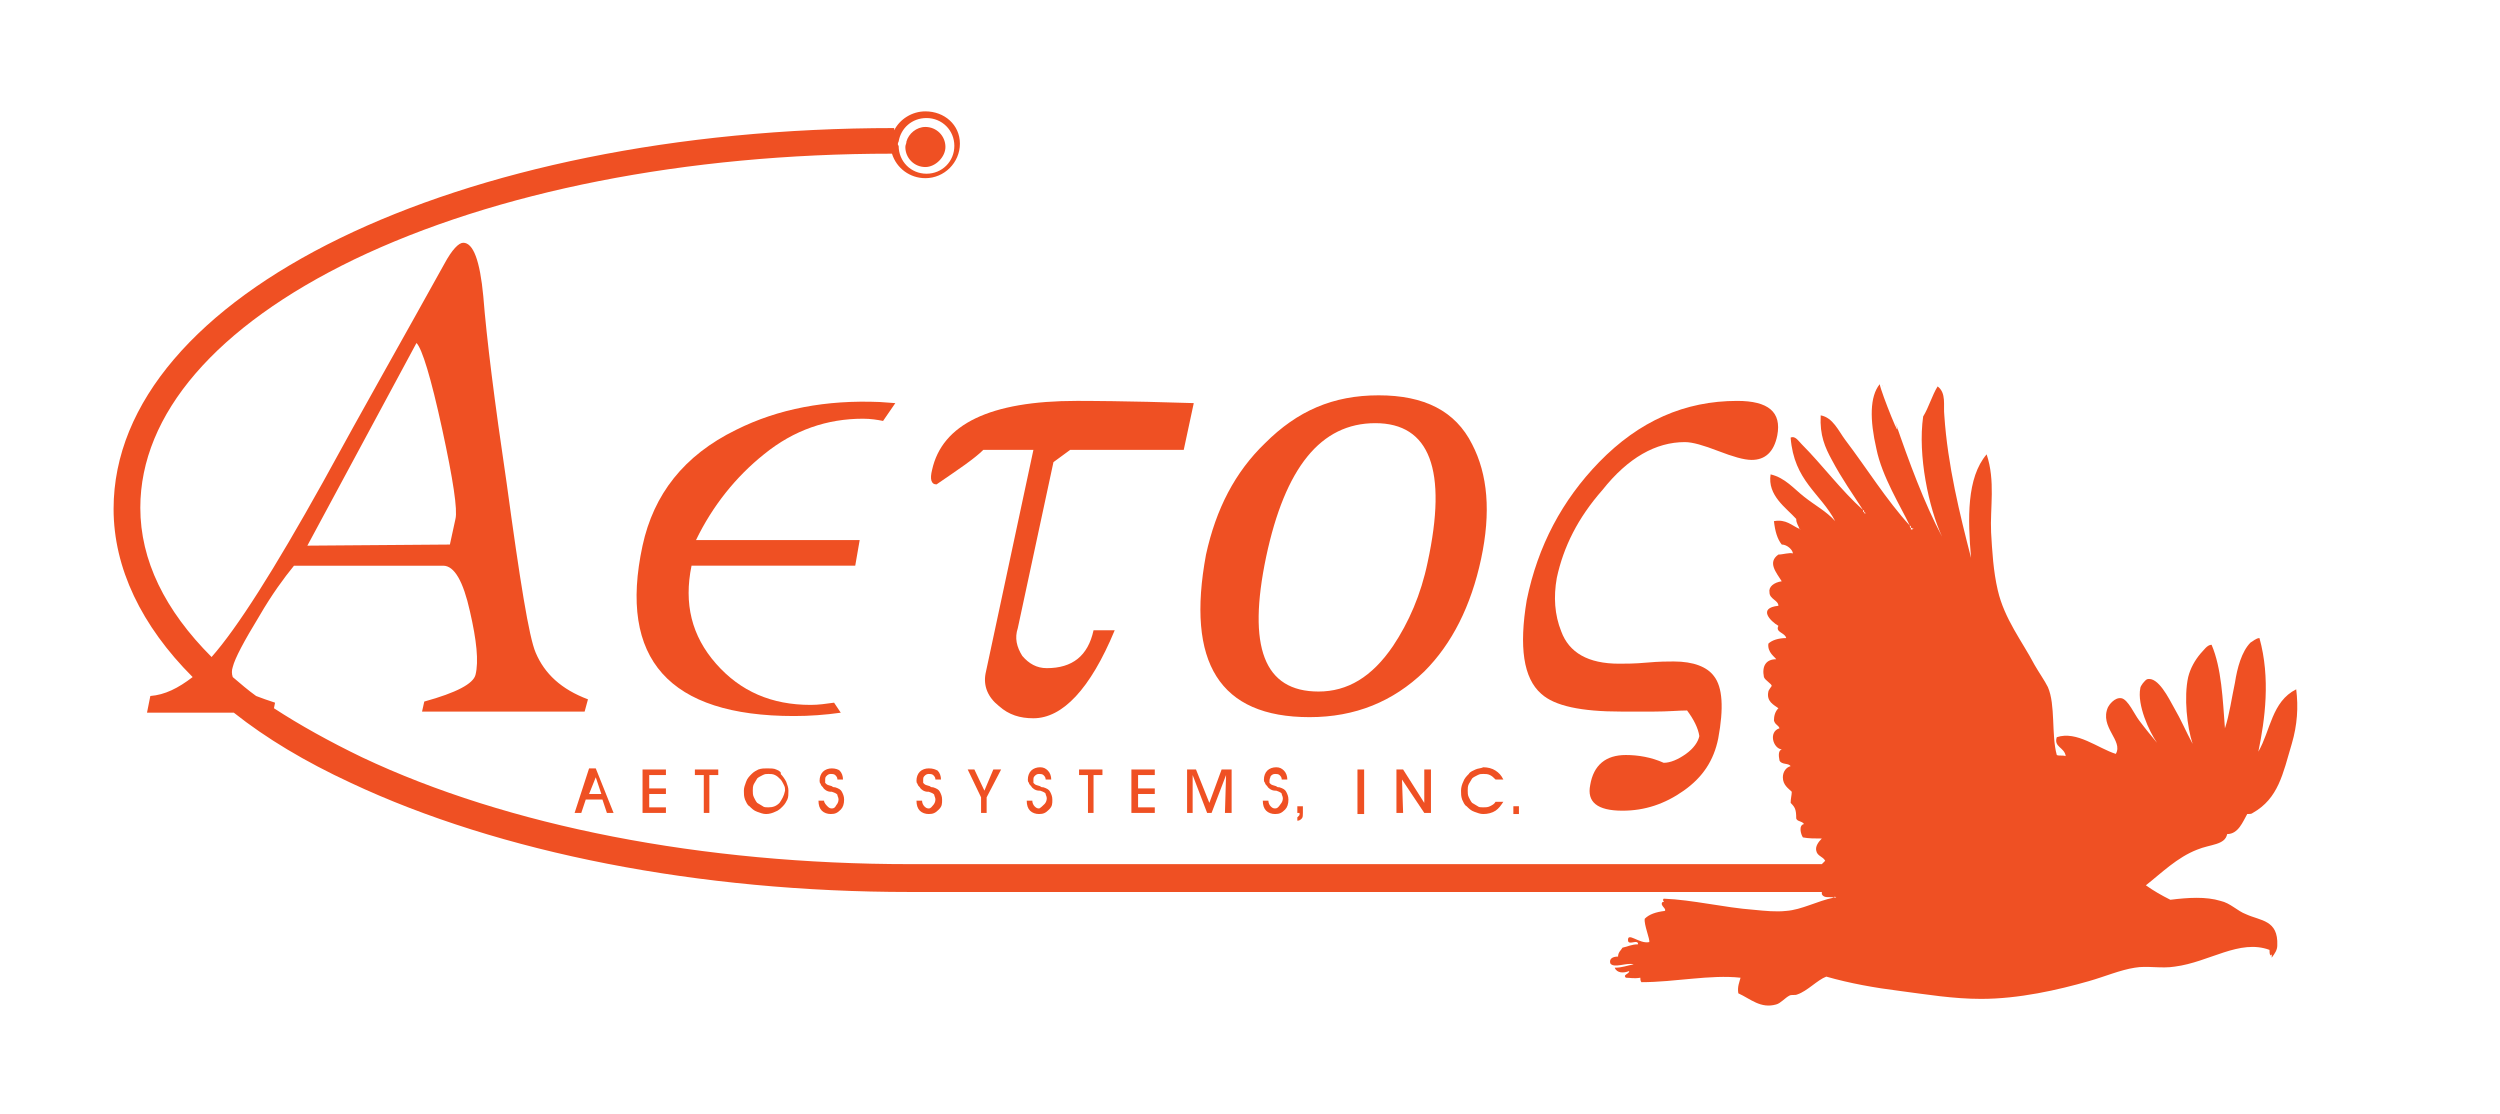 <?xml version="1.0" encoding="utf-8"?>
<!-- Generator: Adobe Illustrator 27.4.1, SVG Export Plug-In . SVG Version: 6.00 Build 0)  -->
<svg version="1.1" id="Layer_1" xmlns="http://www.w3.org/2000/svg" xmlns:xlink="http://www.w3.org/1999/xlink" x="0px" y="0px"
	 viewBox="0 0 224.5 100" style="enable-background:new 0 0 224.5 100;" xml:space="preserve">
<style type="text/css">
	.st0{fill-rule:evenodd;clip-rule:evenodd;fill:#EF5023;}
	.st1{fill:#EF5023;}
</style>
<path class="st0" d="M68.6,40.8c2.7-2.2,5.7-3.2,8.9-3.2c0.7,0,1.3,0.1,1.8,0.2l1.1-1.6L79,36.1c-4.8-0.2-9.1,0.6-12.9,2.5
	c-4.7,2.3-7.4,5.8-8.4,10.4c-2.2,10.2,2.4,15.3,13.6,15.3c1.4,0,2.8-0.1,4.2-0.3l-0.6-0.9c-0.7,0.1-1.4,0.2-2.1,0.2
	c-3.5,0-6.3-1.2-8.5-3.7c-2.2-2.5-2.9-5.4-2.2-8.8h14.7l0.4-2.3H62.5C64,45.4,66.1,42.8,68.6,40.8L68.6,40.8z"/>
<path class="st0" d="M83.7,42.2c-0.2,0.8-0.1,1.3,0.4,1.3c1.9-1.3,3.4-2.3,4.2-3.1h4.5l-4.3,20.1c-0.2,1.1,0.2,2.1,1.2,2.9
	c0.9,0.8,1.9,1.1,3.1,1.1c2.6,0,5.1-2.6,7.3-7.9h-1.9C97.7,58.9,96.3,60,94,60c-0.9,0-1.6-0.4-2.2-1.1c-0.5-0.8-0.7-1.6-0.4-2.5
	l3.2-14.9l1.5-1.1h10.2l0.9-4.2C101,36,97.5,36,96.7,36C88.9,36,84.6,38.1,83.7,42.2L83.7,42.2z"/>
<path class="st0" d="M117.6,64.4c4.1,0,7.5-1.4,10.3-4.1c2.5-2.5,4.2-5.9,5.1-10.1c0.9-4.2,0.6-7.6-0.8-10.3c-1.5-3-4.3-4.4-8.4-4.4
	c-4.1,0-7.3,1.4-10.2,4.3c-2.7,2.6-4.4,5.9-5.3,10C106.5,59.5,109.5,64.4,117.6,64.4L117.6,64.4z M113.7,50c1.7-8,4.9-12,9.8-12
	s6.5,4.2,4.7,12.5c-0.6,2.9-1.7,5.4-3.1,7.5c-1.9,2.8-4.1,4.1-6.7,4.1C113.5,62.1,112,58.1,113.7,50L113.7,50z"/>
<path class="st0" d="M138.4,62.3c1.2,1.1,3.6,1.6,7.2,1.6h2.9c1.3,0,2.3-0.1,3-0.1c0.6,0.8,1,1.6,1.1,2.3c-0.1,0.5-0.5,1.1-1.2,1.6
	c-0.7,0.5-1.4,0.8-2,0.8c-1.1-0.5-2.3-0.7-3.4-0.7c-1.8,0-2.9,0.9-3.2,2.7c-0.3,1.5,0.6,2.3,2.9,2.3c2,0,3.8-0.6,5.5-1.8
	c1.7-1.2,2.7-2.7,3.1-4.7c0.5-2.7,0.4-4.6-0.4-5.6c-0.6-0.8-1.8-1.3-3.6-1.3c-0.5,0-1.3,0-2.4,0.1c-1.1,0.1-1.9,0.1-2.5,0.1
	c-2.8,0-4.5-1-5.2-2.9c-0.6-1.5-0.7-3.1-0.4-4.8c0.6-2.8,1.9-5.4,4.1-7.9c2.3-2.9,4.8-4.3,7.4-4.3c0.7,0,1.7,0.3,3,0.8
	c1.3,0.5,2.3,0.8,3,0.8c1.2,0,2-0.7,2.3-2.2c0.4-2.1-0.8-3.1-3.6-3.1c-4.7,0-8.8,1.8-12.4,5.5c-3.3,3.4-5.5,7.5-6.5,12.4
	C136.4,58.1,136.8,60.9,138.4,62.3L138.4,62.3z"/>
<path class="st0" d="M83.1,15c0.9,0,1.8-0.9,1.8-1.8c0-1-0.8-1.8-1.8-1.8c-0.8,0-1.5,0.6-1.7,1.3c0,0.2-0.1,0.3-0.1,0.5
	C81.3,14.2,82.1,15,83.1,15z"/>
<path class="st0" d="M51.6,73h0.6l0.4-1.2h1.5l0.4,1.2h0.6l-1.6-4h-0.6L51.6,73z M54,71.3h-1.1l0.6-1.5L54,71.3z"/>
<polygon class="st0" points="59.8,69.6 59.8,69.1 57.7,69.1 57.7,73 59.8,73 59.8,72.5 58.3,72.5 58.3,71.3 59.8,71.3 59.8,70.8 
	58.3,70.8 58.3,69.6 "/>
<polygon class="st0" points="63.7,73 63.7,69.6 64.5,69.6 64.5,69.1 62.4,69.1 62.4,69.6 63.2,69.6 63.2,73 "/>
<path class="st0" d="M69.7,69.1C69.5,69,69.2,69,68.9,69c-0.3,0-0.5,0-0.8,0.1c-0.2,0.1-0.4,0.2-0.6,0.4c-0.2,0.2-0.4,0.4-0.5,0.7
	s-0.2,0.5-0.2,0.8c0,0.3,0,0.5,0.1,0.8c0.1,0.2,0.2,0.5,0.4,0.6c0.2,0.2,0.4,0.4,0.7,0.5c0.3,0.1,0.5,0.2,0.8,0.2
	c0.3,0,0.6-0.1,0.8-0.2c0.3-0.1,0.5-0.3,0.7-0.5c0.2-0.2,0.3-0.4,0.4-0.6c0.1-0.2,0.1-0.5,0.1-0.8s-0.1-0.5-0.2-0.8
	c-0.1-0.2-0.3-0.5-0.5-0.7C70.2,69.4,70,69.2,69.7,69.1L69.7,69.1z M70,72.1c-0.3,0.3-0.6,0.4-1,0.4c-0.2,0-0.4,0-0.5-0.1
	c-0.2-0.1-0.3-0.2-0.5-0.3c-0.1-0.1-0.2-0.3-0.3-0.5c-0.1-0.2-0.1-0.4-0.1-0.6c0-0.2,0-0.4,0.1-0.6c0.1-0.2,0.2-0.3,0.3-0.5
	c0.1-0.1,0.3-0.2,0.5-0.3c0.2-0.1,0.3-0.1,0.5-0.1c0.2,0,0.4,0,0.6,0.1c0.2,0.1,0.3,0.2,0.5,0.4c0.1,0.1,0.2,0.3,0.3,0.5
	c0.1,0.2,0.1,0.3,0.1,0.5C70.4,71.5,70.2,71.8,70,72.1L70,72.1z"/>
<path class="st0" d="M74.7,72.6c-0.2,0-0.3-0.1-0.4-0.2S74,72.1,74,71.9h-0.5c0,0.4,0.1,0.7,0.3,0.9c0.2,0.2,0.5,0.3,0.8,0.3
	c0.4,0,0.6-0.1,0.9-0.4c0.2-0.2,0.3-0.5,0.3-0.9c0-0.3-0.1-0.5-0.2-0.7c-0.1-0.2-0.3-0.3-0.6-0.4c-0.1,0-0.2,0-0.3-0.1
	c-0.3-0.1-0.4-0.1-0.5-0.2c0,0-0.1-0.1-0.1-0.1c0-0.1,0-0.1,0-0.2c0-0.2,0-0.3,0.1-0.4c0.1-0.1,0.2-0.2,0.4-0.2c0.1,0,0.3,0,0.4,0.1
	c0.1,0.1,0.2,0.2,0.2,0.4h0.5c0-0.3-0.1-0.6-0.3-0.8C75.3,69.1,75,69,74.7,69c-0.3,0-0.6,0.1-0.8,0.3c-0.2,0.2-0.3,0.5-0.3,0.8
	c0,0.1,0,0.2,0.1,0.3c0,0.1,0.1,0.2,0.2,0.3c0.1,0.2,0.4,0.4,0.7,0.4c0,0,0.1,0,0.1,0c0.3,0.1,0.5,0.2,0.5,0.3s0.1,0.2,0.1,0.4
	c0,0.2-0.1,0.4-0.2,0.5C75,72.5,74.9,72.6,74.7,72.6L74.7,72.6z"/>
<path class="st0" d="M83.4,72.6c-0.2,0-0.3-0.1-0.4-0.2c-0.1-0.1-0.2-0.3-0.2-0.5h-0.5c0,0.4,0.1,0.7,0.3,0.9s0.5,0.3,0.8,0.3
	c0.4,0,0.6-0.1,0.9-0.4s0.3-0.5,0.3-0.9c0-0.3-0.1-0.5-0.2-0.7c-0.1-0.2-0.3-0.3-0.6-0.4c-0.1,0-0.2,0-0.3-0.1
	c-0.3-0.1-0.4-0.1-0.5-0.2c0,0-0.1-0.1-0.1-0.1c0-0.1,0-0.1,0-0.2c0-0.2,0-0.3,0.1-0.4c0.1-0.1,0.2-0.2,0.4-0.2c0.1,0,0.3,0,0.4,0.1
	c0.1,0.1,0.2,0.2,0.2,0.4h0.5c0-0.3-0.1-0.6-0.3-0.8C84,69.1,83.8,69,83.4,69c-0.3,0-0.6,0.1-0.8,0.3c-0.2,0.2-0.3,0.5-0.3,0.8
	c0,0.1,0,0.2,0.1,0.3c0,0.1,0.1,0.2,0.2,0.3c0.1,0.2,0.4,0.4,0.7,0.4c0,0,0.1,0,0.1,0c0.3,0.1,0.5,0.2,0.5,0.3s0.1,0.2,0.1,0.4
	c0,0.2-0.1,0.4-0.2,0.5S83.6,72.6,83.4,72.6L83.4,72.6z"/>
<polygon class="st0" points="88.6,73 88.6,71.6 89.9,69.1 89.2,69.1 88.4,71 87.5,69.1 86.9,69.1 88.1,71.6 88.1,73 "/>
<path class="st0" d="M93.3,72.6c-0.2,0-0.3-0.1-0.4-0.2c-0.1-0.1-0.2-0.3-0.2-0.5h-0.5c0,0.4,0.1,0.7,0.3,0.9
	c0.2,0.2,0.5,0.3,0.8,0.3c0.4,0,0.6-0.1,0.9-0.4s0.3-0.5,0.3-0.9c0-0.3-0.1-0.5-0.2-0.7c-0.1-0.2-0.3-0.3-0.6-0.4
	c-0.1,0-0.2,0-0.3-0.1c-0.3-0.1-0.4-0.1-0.5-0.2c0,0-0.1-0.1-0.1-0.1c0-0.1,0-0.1,0-0.2c0-0.2,0-0.3,0.1-0.4
	c0.1-0.1,0.2-0.2,0.4-0.2c0.1,0,0.3,0,0.4,0.1c0.1,0.1,0.2,0.2,0.2,0.4h0.5c0-0.3-0.1-0.6-0.3-0.8c-0.2-0.2-0.4-0.3-0.7-0.3
	c-0.3,0-0.6,0.1-0.8,0.3c-0.2,0.2-0.3,0.5-0.3,0.8c0,0.1,0,0.2,0.1,0.3c0,0.1,0.1,0.2,0.2,0.3c0.1,0.2,0.4,0.4,0.7,0.4
	c0,0,0.1,0,0.1,0c0.3,0.1,0.5,0.2,0.5,0.3s0.1,0.2,0.1,0.4c0,0.2-0.1,0.4-0.2,0.5S93.4,72.6,93.3,72.6L93.3,72.6z"/>
<polygon class="st0" points="98.2,73 98.2,69.6 99,69.6 99,69.1 96.9,69.1 96.9,69.6 97.7,69.6 97.7,73 "/>
<polygon class="st0" points="103.7,69.6 103.7,69.1 101.6,69.1 101.6,73 103.7,73 103.7,72.5 102.2,72.5 102.2,71.3 103.7,71.3 
	103.7,70.8 102.2,70.8 102.2,69.6 "/>
<polygon class="st0" points="106.6,73 107.1,73 107.1,69.6 108.4,73 108.8,73 110.1,69.6 110,73 110.6,73 110.6,69.1 109.7,69.1 
	108.6,72.1 107.4,69.1 106.6,69.1 "/>
<path class="st0" d="M114.5,72.6c-0.2,0-0.3-0.1-0.4-0.2s-0.2-0.3-0.2-0.5h-0.5c0,0.4,0.1,0.7,0.3,0.9s0.5,0.3,0.8,0.3
	c0.4,0,0.6-0.1,0.9-0.4c0.2-0.2,0.3-0.5,0.3-0.9c0-0.3-0.1-0.5-0.2-0.7c-0.1-0.2-0.3-0.3-0.6-0.4c-0.1,0-0.2,0-0.3-0.1
	c-0.3-0.1-0.4-0.1-0.5-0.2c0,0-0.1-0.1-0.1-0.1c0-0.1,0-0.1,0-0.2c0-0.2,0.1-0.3,0.1-0.4c0.1-0.1,0.2-0.2,0.4-0.2
	c0.1,0,0.3,0,0.4,0.1c0.1,0.1,0.2,0.2,0.2,0.4h0.5c0-0.3-0.1-0.6-0.3-0.8c-0.2-0.2-0.4-0.3-0.7-0.3c-0.3,0-0.6,0.1-0.8,0.3
	c-0.2,0.2-0.3,0.5-0.3,0.8c0,0.1,0,0.2,0.1,0.3c0,0.1,0.1,0.2,0.2,0.3c0.1,0.2,0.4,0.4,0.7,0.4c0,0,0.1,0,0.1,0
	c0.3,0.1,0.5,0.2,0.5,0.3s0.1,0.2,0.1,0.4c0,0.2-0.1,0.4-0.2,0.5C114.8,72.5,114.7,72.6,114.5,72.6L114.5,72.6z"/>
<path class="st0" d="M116.6,73.3c0,0-0.1,0.1-0.1,0.1v0.3c0.2,0,0.3-0.1,0.4-0.2c0.1-0.1,0.1-0.3,0.1-0.5v-0.6h-0.5V73h0.2v0.1
	C116.7,73.2,116.7,73.2,116.6,73.3L116.6,73.3z"/>
<rect x="121.9" y="69.1" class="st1" width="0.6" height="4"/>
<polygon class="st0" points="128.5,73 128.5,69.1 127.9,69.1 127.9,72.1 126,69.1 125.4,69.1 125.4,73 126,73 125.9,70 127.9,73 "/>
<path class="st0" d="M132.5,69.1c-0.2,0.1-0.5,0.2-0.6,0.4c-0.2,0.2-0.4,0.4-0.5,0.7c-0.1,0.2-0.2,0.5-0.2,0.8s0,0.5,0.1,0.8
	c0.1,0.2,0.2,0.5,0.4,0.6c0.2,0.2,0.4,0.4,0.7,0.5c0.3,0.1,0.5,0.2,0.8,0.2c0.4,0,0.8-0.1,1.1-0.3c0.3-0.2,0.5-0.5,0.7-0.8h-0.7
	c-0.1,0.2-0.3,0.3-0.5,0.4c-0.2,0.1-0.4,0.1-0.6,0.1c-0.2,0-0.4,0-0.5-0.1c-0.2-0.1-0.3-0.2-0.5-0.3c-0.1-0.1-0.2-0.3-0.3-0.5
	c-0.1-0.2-0.1-0.4-0.1-0.6c0-0.2,0-0.4,0.1-0.6c0.1-0.2,0.2-0.3,0.3-0.5c0.1-0.1,0.3-0.2,0.5-0.3c0.2-0.1,0.3-0.1,0.5-0.1
	c0.2,0,0.4,0,0.6,0.1c0.2,0.1,0.3,0.2,0.5,0.4h0.7c-0.2-0.4-0.4-0.6-0.7-0.8c-0.3-0.2-0.7-0.3-1.1-0.3C133,69,132.7,69,132.5,69.1
	L132.5,69.1z"/>
<rect x="135.9" y="72.4" class="st1" width="0.5" height="0.7"/>
<path class="st0" d="M200,74.9c1,0,1.4-1.1,1.8-1.8c0.2,0,0.4,0,0.5-0.1c2.3-1.3,2.7-3.5,3.5-6.2c0.5-1.7,0.6-3.3,0.4-4.9
	c-2.2,1.1-2.3,3.7-3.4,5.6c0.6-2.9,1.1-6.6,0.1-10.2c-0.3,0-0.6,0.3-0.8,0.4c-0.8,0.8-1.2,2.3-1.4,3.6c-0.3,1.4-0.5,2.9-0.9,4.1
	c-0.2-2.6-0.3-5.4-1.2-7.5c-0.4,0-0.7,0.5-1,0.8c-0.5,0.6-0.9,1.3-1.1,2.1c-0.4,1.8-0.1,4.5,0.4,6c0,0,0,0,0,0c0,0,0,0,0,0
	c0,0,0,0,0,0c-0.6-1.1-1-2.1-1.7-3.3c-0.4-0.7-1.4-2.8-2.4-2.5c-0.2,0.1-0.6,0.6-0.6,0.8c-0.3,1.5,0.8,3.9,1.5,4.9
	c-0.5-0.6-1-1.2-1.6-2c-0.4-0.5-1-1.9-1.6-2c-0.6-0.1-1.1,0.6-1.2,0.8c-0.8,1.8,1.4,3,0.7,4.2c-1.6-0.5-3.5-2.1-5.3-1.5
	c-0.3,0.9,0.7,0.9,0.8,1.7c-0.3-0.1-0.6,0-0.8-0.1c-0.5-1.8-0.1-4.5-0.8-6.1c-0.3-0.6-0.8-1.3-1.2-2c-1.1-2.1-2.7-4.1-3.3-6.7
	c-0.4-1.7-0.5-3.5-0.6-5.2c-0.1-2.2,0.4-4.6-0.4-7c-1.8,2.1-1.7,5.8-1.4,9.3c-1-3.9-2.1-8.3-2.4-12.8c-0.1-0.9,0.2-2-0.6-2.6
	c-0.5,0.8-0.8,1.9-1.3,2.7c-0.5,3.5,0.5,8.2,1.7,10.8c-1.6-3-3-6.8-4.2-10.3c0.8,2.5-1.3-2.7-1.4-3.4c-0.9,1.1-0.9,3.2-0.3,5.8
	c0.5,2.5,2.2,5.2,3,6.9c0.1,0,0.1,0.1,0.1,0.2c0.1,0,0.1,0,0.1,0.1l0.1-0.1l0,0.1c0,0-0.1,0.1-0.1,0l-0.1,0.1l0-0.1c0,0,0-0.1,0-0.1
	c-0.1,0-0.1-0.1-0.1-0.2c-2.1-2.3-3.9-5.2-5.8-7.7c-0.6-0.8-1.1-2-2.2-2.2c-0.1,1.8,0.4,2.9,1,4c0.9,1.7,1.9,3.1,2.8,4.5
	c0.1,0,0.1,0.1,0.1,0.2c0.1,0,0.1,0,0.1,0.1c0.1,0,0.1,0.1,0,0c-0.1,0-0.1,0-0.1-0.1c-0.1,0-0.1-0.1-0.1-0.2c-2-1.8-3.7-4.1-5.5-5.9
	c-0.3-0.3-0.6-0.8-1-0.6c0.3,3.9,2.7,5,4,7.5c-0.8-0.9-1.8-1.4-2.8-2.2c-0.9-0.7-1.7-1.7-3-2c-0.3,1.9,1.4,3,2.3,4
	c0,0.4,0.2,0.6,0.3,0.9c0.1,0,0.1,0.1,0,0c-0.7-0.3-1.2-0.9-2.3-0.7c0.1,0.9,0.3,1.6,0.7,2.1c0.5,0,1,0.5,1,0.8
	c-0.3-0.1-0.9,0.1-1.3,0.1c-1,0.7-0.2,1.6,0.3,2.4c-0.7,0.1-1.2,0.5-1.1,1c0,0.6,0.8,0.7,0.8,1.2c-1.9,0.2-0.7,1.4,0,1.8
	c-0.3,0.6,0.6,0.6,0.7,1.1c-0.7,0-1.3,0.2-1.6,0.5c-0.1,0.8,0.6,1.2,0.7,1.4c-0.9,0-1.3,0.6-1.1,1.6c0.1,0.3,0.7,0.6,0.7,0.8
	c0,0-0.3,0.4-0.3,0.5c-0.2,0.9,0.5,1.2,0.9,1.5c-0.3,0.3-0.4,0.7-0.4,1.1c0.1,0.4,0.4,0.4,0.5,0.7c-1,0.3-0.6,1.8,0.2,1.9
	c-0.3,0.1-0.3,0.5-0.2,1c0.2,0.4,0.8,0.2,1,0.5c-0.4,0.1-0.7,0.5-0.7,1c0,0.7,0.5,1,0.8,1.3c0,0.3-0.1,0.6-0.1,1
	c0.4,0.4,0.5,0.6,0.5,1.4c0.1,0.3,0.5,0.2,0.7,0.5c-0.5,0.1-0.3,0.9-0.1,1.2c0.5,0.1,1.1,0.1,1.7,0.1c-0.3,0.3-0.6,0.7-0.5,1.1
	c0.1,0.5,0.6,0.5,0.8,0.9c-0.1,0.1-0.2,0.2-0.3,0.3H81.7c-18.6,0-36.1-3.4-49.2-9.6c-2.9-1.4-5.6-2.9-7.9-4.4l0.1-0.5
	c-0.6-0.2-1.2-0.4-1.7-0.6c-0.7-0.5-1.4-1.1-2.1-1.7c-0.1-0.3-0.1-0.6,0-0.9c0.2-0.8,1-2.3,2.4-4.6c1.1-1.9,2.2-3.4,3.1-4.5h13.4
	c1,0,1.8,1.4,2.4,4.1c0.6,2.6,0.8,4.5,0.5,5.7c-0.2,0.8-1.7,1.6-4.6,2.4l-0.2,0.9h14.6l0.3-1.1c-2.4-0.9-3.9-2.3-4.7-4.2
	c-0.6-1.4-1.4-6.4-2.6-15.2c-1.1-7.4-1.8-13-2.1-16.8c-0.3-3.2-0.9-4.8-1.8-4.8c-0.4,0-1,0.6-1.7,1.9c-3.6,6.5-7.3,13-10.9,19.6
	c-4.4,7.9-7.7,13.1-10,15.7c-4.2-4.2-6.4-8.7-6.4-13.4c0-8.4,6.8-16.3,19.2-22.3c12.7-6.1,29.8-9.5,48.3-9.5c0.4,1.3,1.6,2.2,3,2.2
	c1.7,0,3.1-1.4,3.1-3.1S84.8,10,83.1,10c-1.2,0-2.3,0.7-2.8,1.7v-0.2c-39.3,0-70.1,15-70.1,34.2c0,5.3,2.5,10.5,7.1,15.1
	c-1.3,1-2.5,1.6-3.8,1.7l-0.3,1.5H21c2.9,2.3,6.4,4.4,10.5,6.3c13.4,6.3,31.3,9.8,50.2,9.8h81.9c0,0.1,0,0.1,0,0.2
	c0.2,0.4,0.7,0.2,1.1,0.3c0-0.1,0.1-0.1,0.2,0c-0.1,0-0.1,0-0.2,0c-1.5,0.3-2.9,1.1-4.3,1.2c-0.9,0.1-1.9,0-2.9-0.1
	c-2.7-0.2-5.5-0.9-8.1-1c-0.2,0.2,0.2,0.3-0.1,0.3c-0.3,0.3,0.4,0.6,0.2,0.8c-0.8,0.1-1.4,0.3-1.8,0.7c-0.1,0.5,0.5,1.9,0.4,2.1
	c-0.9,0.2-2-1-1.9-0.1c0.1,0.4,0.9-0.2,0.9,0.3c-0.6,0-0.9,0.2-1.4,0.3c-0.1,0.2-0.4,0.4-0.4,0.8c-0.5,0-0.8,0.2-0.7,0.6
	c0.3,0.5,1.5-0.1,2.1,0.1c-0.6,0.1-1,0.3-1.7,0.3c0.2,0.5,0.8,0.5,1.3,0.3c0,0.3-0.6,0.3-0.3,0.6c0.4,0,0.7,0.1,1.3,0
	c0,0.1,0,0.3,0.1,0.4c3,0,6.2-0.7,8.9-0.4c-0.1,0.4-0.3,0.8-0.2,1.4c1.1,0.5,2,1.4,3.4,1c0.4-0.1,0.8-0.6,1.2-0.8
	c0.2-0.1,0.5,0,0.7-0.1c0.9-0.3,1.8-1.3,2.6-1.6c2.1,0.6,4.3,1,6.7,1.3c2.3,0.3,4.7,0.7,7.2,0.7c3.4,0,6.9-0.8,9.7-1.6
	c1.4-0.4,2.8-1,4.1-1.2c1.1-0.2,2.4,0.1,3.6-0.1c3.1-0.4,5.8-2.5,8.5-1.5c0,0.2,0,0.4,0.1,0.5l0.1-0.1L204,86
	c0.3-0.4,0.5-0.7,0.5-1.1c0.1-2.3-1.5-2.2-2.8-2.8c-0.8-0.3-1.4-1-2.3-1.2c-1.3-0.4-2.9-0.3-4.5-0.1c-0.8-0.4-1.5-0.8-2.2-1.3
	c1.4-1.1,2.8-2.5,4.6-3.2C198.5,75.8,199.8,75.9,200,74.9L200,74.9z M37.4,30.8c0.5,0.5,1.3,3.1,2.3,7.7c1,4.6,1.4,7.3,1.2,8.1
	l-0.5,2.3L27.6,49L37.4,30.8L37.4,30.8z M80.7,12.7c0.2-1.2,1.2-2.1,2.5-2.1c1.4,0,2.5,1.1,2.5,2.5s-1.1,2.5-2.5,2.5
	c-1.4,0-2.5-1.1-2.5-2.5C80.6,13,80.6,12.9,80.7,12.7L80.7,12.7z"/>
<path class="st0" d="M169.1,34.7C169.1,34.7,169.1,34.7,169.1,34.7C169.1,34.6,169,34.6,169.1,34.7z"/>
</svg>
